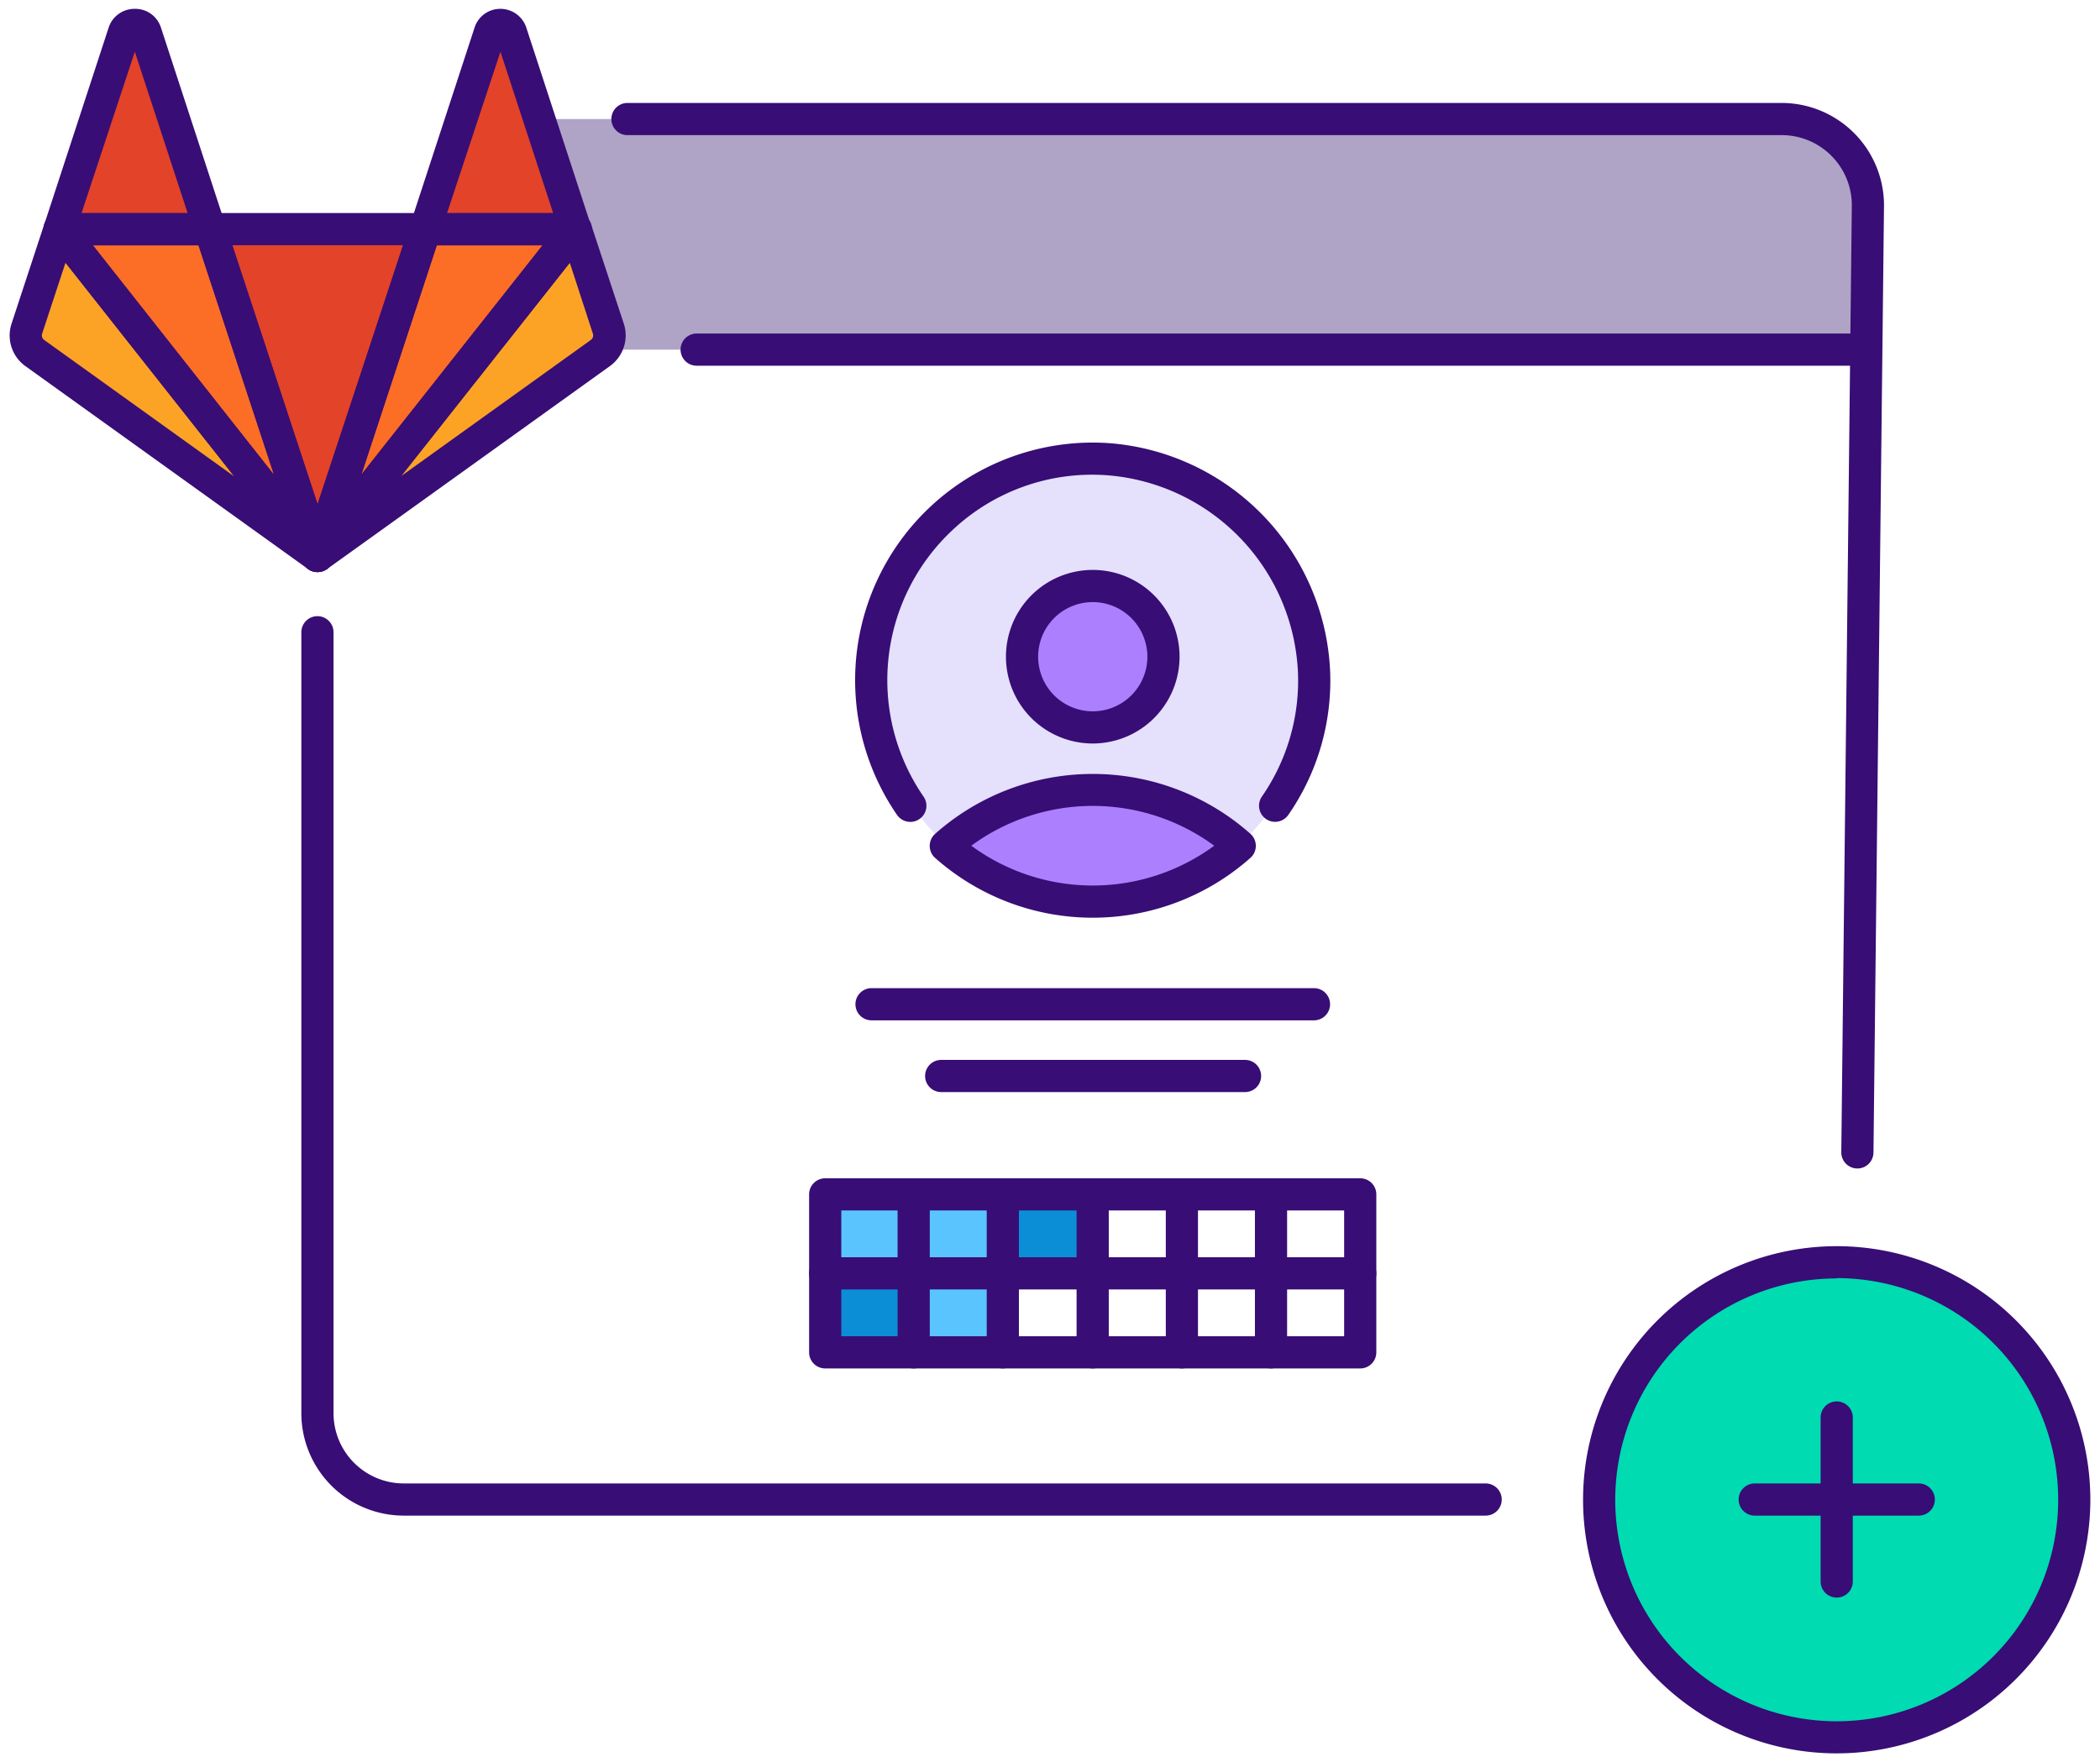 <svg id="Layer_1" data-name="Layer 1" xmlns="http://www.w3.org/2000/svg" viewBox="0 0 261.05 219.06"><circle cx="228.32" cy="186.44" r="29.53" fill="#00dbb1"/><circle cx="135.83" cy="85.04" r="27.06" fill="#e5e0fc"/><rect x="102.58" y="148.5" width="9.82" height="9.82" fill="#5ac4ff"/><rect x="113.58" y="148.5" width="9.82" height="19.14" fill="#5ac4ff"/><rect x="102.58" y="158.32" width="9.82" height="9.82" fill="#0b8ed6"/><rect x="125.06" y="148.5" width="10.3" height="9.82" fill="#0b8ed6"/><path d="M117.58,105.13a0,0,0,0,0,0,0,27.51,27.51,0,0,0,36.53,0,27.51,27.51,0,0,0-36.53,0Z" fill="#ac7fff"/><circle cx="135.83" cy="81.65" r="8.79" fill="#ac7fff"/><path d="M62.21,43.47H231.5V24.07a9.27,9.27,0,0,0-9.27-9.27H63.9" fill="#afa3c6"/><path d="M184.68,188.44H50.19a12.74,12.74,0,0,1-12.73-12.73V78.61a2,2,0,0,1,4,0v97.1a8.74,8.74,0,0,0,8.73,8.73H184.68a2,2,0,0,1,0,4Z" fill="#380d75"/><path d="M230.89,145.28h0a2,2,0,0,1-2-2L230.2,25.5a8.72,8.72,0,0,0-8.72-8.7H78a2,2,0,0,1,0-4H221.48A12.74,12.74,0,0,1,234.2,25.53L232.89,143.3A2,2,0,0,1,230.89,145.28Z" fill="#380d75"/><path d="M230.79,45.47H86.6a2,2,0,0,1,0-4H230.79a2,2,0,0,1,0,4Z" fill="#380d75"/><path d="M135.83,114.1a29.51,29.51,0,0,1-19.58-7.43,2,2,0,0,1,0-3l0,0a29.51,29.51,0,0,1,39.19,0,2,2,0,0,1,.67,1.49,2,2,0,0,1-.67,1.5A29.52,29.52,0,0,1,135.83,114.1Zm-15.09-8.95a25.51,25.51,0,0,0,30.2,0,25.51,25.51,0,0,0-30.2,0Z" fill="#380d75"/><path d="M135.83,92.44a10.79,10.79,0,1,1,10.8-10.79A10.8,10.8,0,0,1,135.83,92.44Zm0-17.58a6.79,6.79,0,1,0,6.8,6.79A6.8,6.8,0,0,0,135.83,74.86Z" fill="#380d75"/><path d="M158.51,102.18a2,2,0,0,1-1.65-3.13,25.33,25.33,0,0,0,4.49-15.42,25.74,25.74,0,0,0-23.72-24.54,25.32,25.32,0,0,0-19.22,6.81,25.53,25.53,0,0,0-3.6,33.15,2,2,0,0,1-3.3,2.27,29.54,29.54,0,0,1,26.4-46.22,29.77,29.77,0,0,1,27.44,28.39,29.3,29.3,0,0,1-5.2,17.83A2,2,0,0,1,158.51,102.18Z" fill="#380d75"/><path d="M163.34,126.86h-55a2,2,0,0,1,0-4h55a2,2,0,0,1,0,4Z" fill="#380d75"/><path d="M154.72,135.78H117a2,2,0,0,1,0-4h37.77a2,2,0,0,1,0,4Z" fill="#380d75"/><path d="M169.09,170.14H102.58a2,2,0,0,1-2-2V148.5a2,2,0,0,1,2-2h66.51a2,2,0,0,1,2,2v19.64A2,2,0,0,1,169.09,170.14Zm-64.51-4h62.51V150.5H104.58Z" fill="#380d75"/><path d="M169.09,160.32H102.58a2,2,0,1,1,0-4h66.51a2,2,0,0,1,0,4Z" fill="#380d75"/><path d="M135.83,170.14a2,2,0,0,1-2-2V148.5a2,2,0,0,1,4,0v19.64A2,2,0,0,1,135.83,170.14Z" fill="#380d75"/><path d="M146.92,170.14a2,2,0,0,1-2-2V148.5a2,2,0,0,1,4,0v19.64A2,2,0,0,1,146.92,170.14Z" fill="#380d75"/><path d="M158,170.14a2,2,0,0,1-2-2V148.5a2,2,0,0,1,4,0v19.64A2,2,0,0,1,158,170.14Z" fill="#380d75"/><path d="M113.58,170.14a2,2,0,0,1-2-2V148.5a2,2,0,0,1,4,0v19.64A2,2,0,0,1,113.58,170.14Z" fill="#380d75"/><path d="M124.66,170.14a2,2,0,0,1-2-2V148.5a2,2,0,0,1,4,0v19.64A2,2,0,0,1,124.66,170.14Z" fill="#380d75"/><g id="g48"><g id="path50"><path d="M39.45,69.62h0L52.82,29H26.09L39.45,69.62Z" fill="#e24329"/></g></g><g id="g56"><g id="path58"><path d="M39.44,69.62,26.08,29H7.37L39.44,69.62Z" fill="#fc6d26"/></g></g><g id="g64"><g id="path66"><path d="M7.37,29h0L3.3,41.35a2.72,2.72,0,0,0,1,3.06L39.44,69.63,7.37,29Z" fill="#fca326"/></g></g><g id="g72"><g id="path74"><path d="M7.37,29H26.1L18,4.54a1.39,1.39,0,0,0-2.64,0L7.37,29Z" fill="#e24329"/></g></g><g id="g76"><g id="path78"><path d="M39.45,69.62,52.82,29H71.54L39.45,69.62Z" fill="#fc6d26"/></g></g><g id="g80"><g id="path82"><path d="M71.53,29h0l4.06,12.35a2.72,2.72,0,0,1-1,3.06L39.45,69.62,71.53,29Z" fill="#fca326"/></g></g><g id="g84"><g id="path86"><path d="M71.54,29H52.81l8-24.46a1.39,1.39,0,0,1,2.63,0L71.54,29Z" fill="#e24329"/></g></g><g id="g48-2" data-name="g48"><g id="path50-2" data-name="path50"><path d="M39.49,71.12a2,2,0,0,1-1.9-1.37L24.23,29.12a2,2,0,0,1,1.9-2.63H52.85a2,2,0,0,1,1.9,2.63L41.39,69.75A2,2,0,0,1,39.49,71.12ZM28.89,30.49l10.6,32.23,10.6-32.23Z" fill="#380d75"/></g></g><g id="g56-2" data-name="g56"><g id="path58-2" data-name="path58"><path d="M39.48,71.12a2,2,0,0,1-1.57-.76L5.84,29.73a2,2,0,0,1,1.57-3.24H26.12A2,2,0,0,1,28,27.87L41.38,68.5a2,2,0,0,1-1,2.38A2,2,0,0,1,39.48,71.12ZM11.54,30.49,34.05,59,24.67,30.49Z" fill="#380d75"/></g></g><g id="g64-2" data-name="g64"><g id="path66-2" data-name="path66"><path d="M39.47,71.14a2,2,0,0,1-1.16-.38L3.17,45.53a4.69,4.69,0,0,1-1.73-5.3L5.5,27.88a2,2,0,0,1,1.56-1.34A2,2,0,0,1,9,27.27L41,67.9a2,2,0,0,1-1.57,3.24ZM8.14,32.67l-2.9,8.81a.7.7,0,0,0,.27.8l23.6,16.95Z" fill="#380d75"/></g></g><g id="g72-2" data-name="g72"><g id="path74-2" data-name="path74"><path d="M26.13,30.51H7.41a2,2,0,0,1-1.9-2.63l8-24.46A3.38,3.38,0,0,1,16.76,1.1h0A3.34,3.34,0,0,1,20,3.41L28,27.88a2,2,0,0,1-1.9,2.63Zm-16-4h13.2L16.76,6.43Z" fill="#380d75"/></g></g><g id="g76-2" data-name="g76"><g id="path78-2" data-name="path78"><path d="M39.49,71.12a2,2,0,0,1-1-.24,2,2,0,0,1-.95-2.38L51,27.87a2,2,0,0,1,1.9-1.38H71.58a2,2,0,0,1,1.57,3.24L41.06,70.36A2,2,0,0,1,39.49,71.12ZM54.3,30.49,44.92,59,67.45,30.49Z" fill="#380d75"/></g></g><g id="g80-2" data-name="g80"><g id="path82-2" data-name="path82"><path d="M39.49,71.12a2,2,0,0,1-1.57-3.24L70,27.27a2,2,0,0,1,3.47.61l4.07,12.35a4.7,4.7,0,0,1-1.74,5.3L40.66,70.75A2,2,0,0,1,39.49,71.12ZM70.83,32.67l-21,26.55,23.6-16.94a.7.7,0,0,0,.27-.8Z" fill="#380d75"/></g></g><g id="g84-2" data-name="g84"><g id="path86-2" data-name="path86"><path d="M71.57,30.51H52.85A2,2,0,0,1,51,27.88L59,3.41a3.35,3.35,0,0,1,3.2-2.31h0a3.39,3.39,0,0,1,3.21,2.29l8,24.49a2,2,0,0,1-1.9,2.63Zm-16-4h13.2L62.21,6.43Z" fill="#380d75"/></g></g><path d="M228.32,218a31.53,31.53,0,1,1,31.53-31.52A31.56,31.56,0,0,1,228.32,218Zm0-59.05a27.53,27.53,0,1,0,27.53,27.53A27.55,27.55,0,0,0,228.32,158.91Z" fill="#380d75"/><path d="M228.32,198.63a2,2,0,0,1-2-2V176.24a2,2,0,0,1,4,0v20.39A2,2,0,0,1,228.32,198.63Z" fill="#380d75"/><path d="M238.52,188.44H218.13a2,2,0,0,1,0-4h20.39a2,2,0,1,1,0,4Z" fill="#380d75"/></svg>